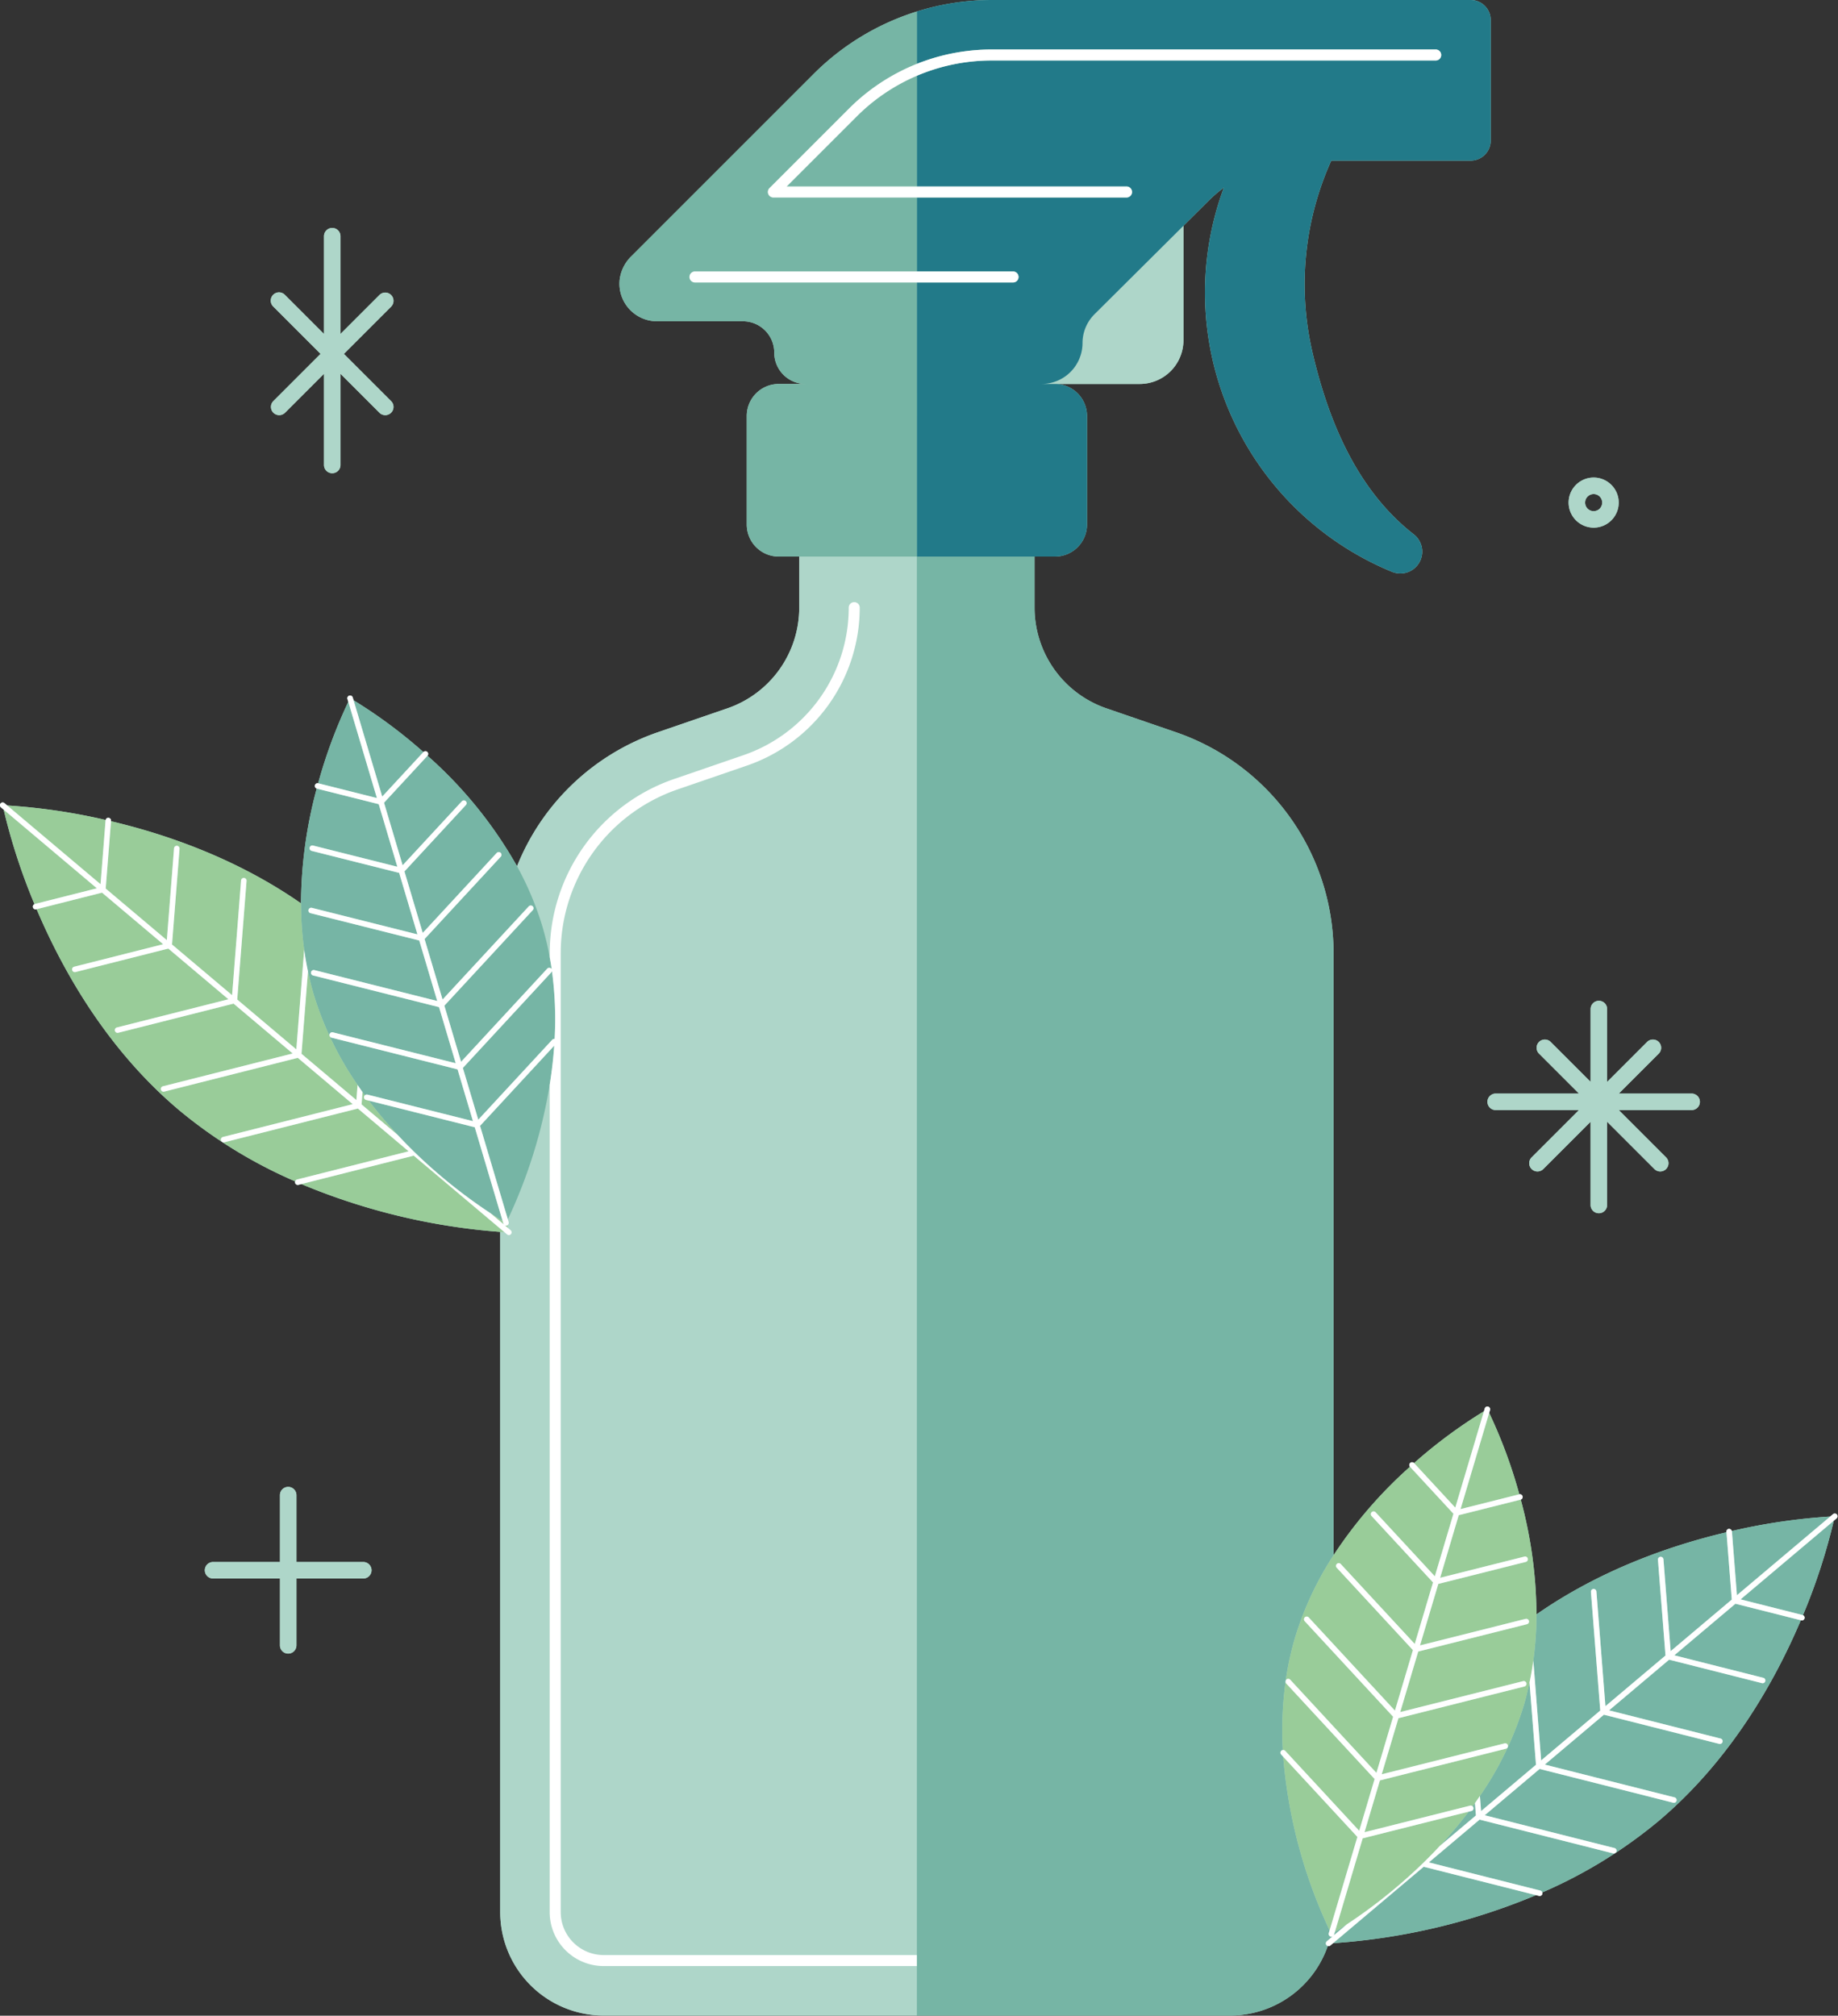 <?xml version="1.0" encoding="UTF-8"?><svg xmlns="http://www.w3.org/2000/svg" xmlns:xlink="http://www.w3.org/1999/xlink" height="366.5" preserveAspectRatio="xMidYMid meet" version="1.0" viewBox="-0.0 -0.0 334.2 366.5" width="334.2" zoomAndPan="magnify"><rect x="-0.0" y="-0.0" width="334.2" height="366.5" fill="#333333" stroke="none"/><g data-name="Layer 1"><g id="change1_1"><path d="M289.77,95.937a4.553,4.553,0,1,0-4.551-4.552A4.557,4.557,0,0,0,289.77,95.937Zm0-6.105a1.553,1.553,0,1,1-1.551,1.553A1.554,1.554,0,0,1,289.77,89.832Zm-17.813,109H287.1l-7.246-7.246a1.5,1.5,0,1,1,2.121-2.121l7.246,7.246V183.466a1.5,1.5,0,0,1,3,0v13.247l7.246-7.246a1.5,1.5,0,1,1,2.121,2.121l-7.246,7.246h13.248a1.5,1.5,0,0,1,0,3H294.337l8.583,8.583a1.5,1.5,0,1,1-2.121,2.121l-8.583-8.583v15.139a1.5,1.5,0,0,1-3,0V203.955l-8.583,8.583a1.5,1.5,0,1,1-2.121-2.121l8.583-8.583H271.957a1.5,1.5,0,0,1,0-3Zm-204.4,86.671a1.5,1.5,0,0,1-1.5,1.5H53.9v12.157a1.5,1.5,0,0,1-3,0V287.005H38.741a1.5,1.5,0,1,1,0-3H50.9V271.848a1.5,1.5,0,0,1,3,0v12.157H66.056A1.5,1.5,0,0,1,67.556,285.505ZM49.691,72.937l8.6-8.6-8.6-8.6a1.5,1.5,0,1,1,2.121-2.121l7.1,7.1V42.945a1.5,1.5,0,0,1,3,0V60.719l7.1-7.1a1.5,1.5,0,0,1,2.121,2.121l-8.6,8.6,8.6,8.6a1.5,1.5,0,0,1-2.121,2.121l-7.1-7.1v16.58a1.5,1.5,0,0,1-3,0V67.961l-7.1,7.1a1.5,1.5,0,0,1-2.121-2.121ZM333.926,276.081l-.494.417a109.757,109.757,0,0,1-5.605,17.177.491.491,0,0,1,.288.571.5.5,0,0,1-.484.378.47.47,0,0,1-.122-.016l-.068-.017c-4.793,11.3-12.866,25.538-25.869,36.507a86.948,86.948,0,0,1-21.145,12.98.476.476,0,0,1,.014.265.5.5,0,0,1-.484.378.47.47,0,0,1-.122-.016l-.535-.135a115.751,115.751,0,0,1-36.913,8.74l-.494.417a.5.5,0,0,1-.323.118.509.509,0,0,1-.143-.031,18.8,18.8,0,0,1-17.756,12.649H109.763a18.81,18.81,0,0,1-18.809-18.81V223.984A116.341,116.341,0,0,1,54.8,215.29l-.535.135a.471.471,0,0,1-.123.015.5.5,0,0,1-.484-.378.485.485,0,0,1,.014-.265,86.913,86.913,0,0,1-21.145-12.979c-13-10.97-21.076-25.208-25.869-36.507l-.067.017a.47.47,0,0,1-.122.016.5.5,0,0,1-.485-.378.491.491,0,0,1,.288-.571,109.63,109.63,0,0,1-5.6-17.177L.178,146.8a.5.5,0,1,1,.644-.764l.493.416a109.7,109.7,0,0,1,17.9,2.637.473.473,0,0,1,.518-.391.5.5,0,0,1,.459.537l-.006.081c10.215,2.416,22.942,6.845,34.546,14.936a81.215,81.215,0,0,1,2.859-20.876.5.5,0,0,1,.259-.964h0a90.217,90.217,0,0,1,5.483-14.8l-.152-.512a.5.5,0,0,1,.959-.285l.152.512a90.149,90.149,0,0,1,12.695,9.419l.009-.01a.5.5,0,0,1,.737.676A77.852,77.852,0,0,1,94.01,157.5a42.482,42.482,0,0,1,25.626-24.371l12.612-4.334a19.366,19.366,0,0,0,13.073-18.316v-9.287H141.6a5.819,5.819,0,0,1-5.82-5.819V75.633a5.82,5.82,0,0,1,5.82-5.82h4.881a5.7,5.7,0,0,1-5.7-5.7,5.7,5.7,0,0,0-5.7-5.7H119.463a6.83,6.83,0,0,1-6.792-7.544,7.162,7.162,0,0,1,2.135-4.284l33.163-33.163A45.9,45.9,0,0,1,180.365,0h87.041a3.646,3.646,0,0,1,3.646,3.646V25.559a3.646,3.646,0,0,1-3.646,3.646H242.063a54.662,54.662,0,0,0-3.371,35.09c3.155,13.4,8.6,25.26,18.42,32.9a3.974,3.974,0,0,1-4.025,6.764,54.9,54.9,0,0,1-30.558-69.84,25.018,25.018,0,0,0-2.8,2.411l-4.547,4.521V61.86a7.954,7.954,0,0,1-7.954,7.953h-15.4a5.82,5.82,0,0,1,5.82,5.82v19.74a5.819,5.819,0,0,1-5.82,5.819h-3.718v9.287a19.366,19.366,0,0,0,13.073,18.316l12.612,4.334a42.491,42.491,0,0,1,28.682,40.185V282.771a81,81,0,0,1,13.893-16.081.5.5,0,0,1,.736-.676l.009.009a90.133,90.133,0,0,1,12.7-9.418l.152-.512a.5.5,0,0,1,.959.285l-.152.512a90.268,90.268,0,0,1,5.482,14.805h0a.5.5,0,0,1,.258.964,81.221,81.221,0,0,1,2.859,20.876c11.6-8.091,24.331-12.521,34.545-14.936l-.006-.081a.5.5,0,0,1,.459-.538.486.486,0,0,1,.518.392,109.577,109.577,0,0,1,17.9-2.637l.493-.417a.5.5,0,0,1,.645.764Z" fill="#aed6c9"/></g><g id="change1_2"><path d="M289.77,95.937a4.553,4.553,0,1,0-4.551-4.552A4.557,4.557,0,0,0,289.77,95.937Zm0-6.105a1.553,1.553,0,1,1-1.551,1.553A1.554,1.554,0,0,1,289.77,89.832Zm19.315,110.5a1.5,1.5,0,0,1-1.5,1.5H294.337l8.583,8.583a1.5,1.5,0,1,1-2.121,2.121l-8.583-8.583v15.139a1.5,1.5,0,0,1-3,0V203.955l-8.583,8.583a1.5,1.5,0,1,1-2.121-2.121l8.583-8.583H271.957a1.5,1.5,0,0,1,0-3H287.1l-7.246-7.246a1.5,1.5,0,1,1,2.121-2.121l7.246,7.246V183.466a1.5,1.5,0,0,1,3,0v13.247l7.246-7.246a1.5,1.5,0,1,1,2.121,2.121l-7.246,7.246h13.248A1.5,1.5,0,0,1,309.085,200.334ZM67.556,285.505a1.5,1.5,0,0,1-1.5,1.5H53.9v12.157a1.5,1.5,0,0,1-3,0V287.005H38.741a1.5,1.5,0,1,1,0-3H50.9V271.848a1.5,1.5,0,0,1,3,0v12.157H66.056A1.5,1.5,0,0,1,67.556,285.505ZM71.127,55.744l-8.6,8.6,8.6,8.6a1.5,1.5,0,0,1-2.121,2.121l-7.1-7.1v16.58a1.5,1.5,0,0,1-3,0V67.961l-7.1,7.1a1.5,1.5,0,0,1-2.121-2.121l8.6-8.6-8.6-8.6a1.5,1.5,0,1,1,2.121-2.121l7.1,7.1V42.945a1.5,1.5,0,0,1,3,0V60.719l7.1-7.1a1.5,1.5,0,0,1,2.121,2.121Zm38.637,301.719h56.953v9H109.763a18.81,18.81,0,0,1-18.809-18.81V223.984c.3.019.547.034.762.045l.494.416a.494.494,0,0,0,.322.119.5.5,0,0,0,.322-.882l-.493-.416c-.032-.142-.071-.311-.113-.489a.494.494,0,0,0,.249-.575l-.152-.512a92.712,92.712,0,0,0,7.609-24.467v150.43A9.82,9.82,0,0,0,109.764,357.463Zm35.557-256.27h21.4v254.27H109.764a7.818,7.818,0,0,1-7.81-7.81V173.314a31.5,31.5,0,0,1,21.257-29.783l12.612-4.334a30.372,30.372,0,0,0,20.5-28.717,1,1,0,1,0-2,0,28.373,28.373,0,0,1-19.148,26.827l-12.612,4.334a33.5,33.5,0,0,0-22.607,31.673v.742a54.228,54.228,0,0,0-1.327-5.587A56.492,56.492,0,0,0,94.01,157.5a42.484,42.484,0,0,1,25.626-24.371l12.612-4.334a19.366,19.366,0,0,0,13.073-18.316Zm53.7-44.07,16.165-16.071V61.86a7.954,7.954,0,0,1-7.954,7.953H189.407a7.454,7.454,0,0,0,7.424-7.425A7.425,7.425,0,0,1,199.021,57.123Z" fill="#aed6c9"/></g><g id="change2_1"><path d="M271.052,3.647V25.559a3.646,3.646,0,0,1-3.646,3.646H242.063a54.662,54.662,0,0,0-3.371,35.09c3.155,13.4,8.6,25.26,18.42,32.9a3.974,3.974,0,0,1-4.025,6.764,54.9,54.9,0,0,1-30.558-69.84,25.018,25.018,0,0,0-2.8,2.411l-4.547,4.521L199.021,57.123a7.425,7.425,0,0,0-2.19,5.265,7.454,7.454,0,0,1-7.424,7.425h2.424a5.82,5.82,0,0,1,5.82,5.82v19.74a5.82,5.82,0,0,1-5.82,5.82H166.717V51.359H184.2a1,1,0,0,0,0-2H166.717V35.906h38.116a1,1,0,0,0,0-2H166.717V13.774A34.737,34.737,0,0,1,180.365,11h80.687a1,1,0,0,0,0-2H180.365a36.768,36.768,0,0,0-13.648,2.611V2.087A45.791,45.791,0,0,1,180.365,0h87.041A3.646,3.646,0,0,1,271.052,3.647Z" fill="#227a89"/></g><g id="change3_1"><path d="M166.717,91.385v9.808H141.6a5.82,5.82,0,0,1-5.82-5.82V75.633a5.82,5.82,0,0,1,5.82-5.82h4.881a5.7,5.7,0,0,1-5.7-5.7,5.7,5.7,0,0,0-5.7-5.7H119.463a6.83,6.83,0,0,1-6.792-7.544,7.162,7.162,0,0,1,2.135-4.284l33.163-33.163A45.815,45.815,0,0,1,166.717,2.087v9.524a36.742,36.742,0,0,0-12.384,8.172L139.917,34.2a1,1,0,0,0,.707,1.707h26.093V49.359H126.371a1,1,0,0,0,0,2h40.346V91.385Zm0-57.479V13.774a34.782,34.782,0,0,0-10.97,7.423L143.038,33.906ZM76.985,136.743a90.149,90.149,0,0,0-12.695-9.419L69.5,144.837ZM73.21,157.329l10.768-11.638a.5.5,0,1,1,.735.679L73.542,158.445l3.324,11.179,13.446-14.535a.5.5,0,0,1,.735.68L77.2,170.74l3.27,11,10.6-11.457,5.072-5.482a.5.5,0,0,1,.734.68l-5.89,6.366L80.8,182.852l3.035,10.206,7.121-7.7,8.55-9.243a.491.491,0,0,1,.45-.143.483.483,0,0,1,.257.116.513.513,0,0,1,.107.148c-.106-.726-.229-1.454-.364-2.182a54.228,54.228,0,0,0-1.327-5.587A56.492,56.492,0,0,0,94.01,157.5a77.852,77.852,0,0,0-16.279-20.091l0,0-7.9,8.539Zm-9.879-29.72a90.256,90.256,0,0,0-5.483,14.8L68.531,145.1Zm27.623,73.137-3.66,3.955,3.66,12.31,1.391,4.679a92.712,92.712,0,0,0,7.609-24.467c.369-2.281.654-4.655.824-7.1l-.824.89Zm9.284-23.949-.284.307-9,9.729-6.79,7.34,2.8,9.413,3.991-4.314,9-9.728.455-.492a.487.487,0,0,1,.437-.146,64.725,64.725,0,0,0-.49-12.372A.492.492,0,0,1,100.238,176.8Zm-13.8,28.531-.109-.364-.05-.013-9.833-2.472-.984-.247-8.4-2.112a79.421,79.421,0,0,0,5.231,6.213q1.317,1.415,2.635,2.714c.284.28.567.558.85.829A94.88,94.88,0,0,0,89.2,220.6c.7.462,1.3.835,1.752,1.113.16.1.307.188.432.262l-.432-1.453Zm-9.913-3.861,9.252,2.326.221.056-2.8-9.413-2.373-.6-3.63-.913-.983-.247-9.639-2.424-.983-.247-5.3-1.333a.5.5,0,0,1,.244-.971L65.67,189l.983.248,9.638,2.423.983.247,2.864.72,2.729.686-3.034-10.2-7.3-1.837-5.15-1.294-.983-.248-9.476-2.382a.5.5,0,0,1,.244-.971l9.312,2.341.983.248,4.048,1.018L79.5,182l-3.269-11-18.688-4.7-1.084-.273a.5.5,0,0,1-.363-.607.493.493,0,0,1,.07-.148.5.5,0,0,1,.537-.215l19.2,4.826-3.324-11.18-15.908-4a.5.5,0,0,1,.244-.971l15.333,3.855-3.382-11.377L57.6,143.384l-.015-.007a81.221,81.221,0,0,0-2.859,20.876,62.828,62.828,0,0,0,.577,8.414q.273,1.977.691,3.964c.3,1.4.636,2.8,1.052,4.2a59.244,59.244,0,0,0,7.971,16.438c.3.438.595.876.9,1.3.14.195.284.383.424.577a.5.5,0,0,1,.457-.125l8.74,2.2ZM279.281,320.876l-1.175-14.964c-.3,1.4-.636,2.8-1.052,4.2a59.284,59.284,0,0,1-7.97,16.438l.215,2.748Zm-11.1,6.975c-.14.2-.284.385-.425.578a.486.486,0,0,1,.151.237.5.5,0,0,1-.363.608l-.5.126a79.245,79.245,0,0,1-5.232,6.213l6.547-5.523Zm22.784-16.835-1.695-21.57a.5.5,0,0,1,.459-.537.506.506,0,0,1,.538.459l1.639,20.855,10.921-9.214L301.462,283.6a.5.5,0,0,1,1-.078l1.311,16.691,11.112-9.375-.962-12.243c-10.214,2.416-22.941,6.845-34.545,14.936a62.8,62.8,0,0,1-.577,8.413l1.424,18.135Zm24.855-20.969,16.966-14.313a109.7,109.7,0,0,0-17.9,2.637.485.485,0,0,1,.019.068ZM242.387,353.31a115.721,115.721,0,0,0,36.913-8.74l-20.433-5.164Zm-.444-1.2-.013-.008a.415.415,0,0,1-.075-.04.493.493,0,0,1-.249-.574l.153-.513a91.372,91.372,0,0,1-8.433-31.563l-.367-.4a.5.5,0,0,1,.027-.707.492.492,0,0,1,.271-.119,64.738,64.738,0,0,1,.49-12.373.5.5,0,0,1,.038-.293,54.833,54.833,0,0,1,1.692-7.77,58.471,58.471,0,0,1,7-14.979V173.314A42.492,42.492,0,0,0,213.8,133.129l-12.612-4.334a19.366,19.366,0,0,1-13.073-18.316v-9.286h-21.4v265.27h56.954a18.8,18.8,0,0,0,17.756-12.649.486.486,0,0,1-.239-.147.5.5,0,0,1,.06-.7l.494-.417.093-.078.5-.425a.491.491,0,0,1-.252.083A.548.548,0,0,1,241.943,352.106Zm2.958-2.225c-.952.623-1.7,1.086-2.183,1.375l-.153.513a.485.485,0,0,1-.143.2Zm71.587-59.088,11.265,2.847a.457.457,0,0,1,.074.035,109.722,109.722,0,0,0,5.605-17.177Zm-12.053,10.168,16.184,4.091a.5.5,0,0,1-.122.984.515.515,0,0,1-.122-.015l-16.88-4.266-10.921,9.213,20.272,5.125a.5.5,0,0,1-.122.984.515.515,0,0,1-.122-.015l-20.968-5.3-10.746,9.067,23.594,5.963a.5.5,0,0,1-.122.985.47.47,0,0,1-.122-.016l-24.29-6.139-9.983,8.421,23.6,5.964a.5.5,0,0,1-.123.984.515.515,0,0,1-.122-.015l-24.291-6.139-9.218,7.777,20.272,5.123a.491.491,0,0,1,.348.342A86.975,86.975,0,0,0,301.572,331.1c13-10.97,21.076-25.209,25.869-36.508l-11.893-3Z" fill="#76b5a5"/></g><g id="change4_1"><path d="M72.291,206.333l-6.546-5.523.175-2.239c.14.195.284.383.424.577a.491.491,0,0,0-.151.238.5.5,0,0,0,.364.607l.5.127A79.421,79.421,0,0,0,72.291,206.333ZM31.645,154.244a.5.5,0,0,1,1,.078l-1.368,17.406L42.2,180.943l1.638-20.855a.492.492,0,0,1,.537-.459.5.5,0,0,1,.459.537l-1.694,21.57L53.881,190.8l1.425-18.134a62.828,62.828,0,0,1-.577-8.414c-11.6-8.091-24.331-12.52-34.546-14.936l-.962,12.243,11.112,9.375Zm-12.452-5.086a.527.527,0,0,1,.019-.068,109.7,109.7,0,0,0-17.9-2.637l16.966,14.313ZM64.8,200.016l.216-2.748a59.244,59.244,0,0,1-7.971-16.438c-.416-1.4-.756-2.8-1.052-4.2L54.822,191.6Zm10.432,10.109L54.8,215.29a116.341,116.341,0,0,0,36.15,8.694c.3.019.547.034.762.045l-.762-.643Zm-10.159-8.57-24.29,6.139a.47.47,0,0,1-.122.016.5.5,0,0,1-.122-.984l23.594-5.965-9.982-8.421-24.291,6.14a.515.515,0,0,1-.122.015.5.5,0,0,1-.122-.984l23.6-5.964L42.47,182.481,21.5,187.78a.47.47,0,0,1-.122.016.5.5,0,0,1-.122-.984l20.272-5.124-10.923-9.215-16.879,4.266a.47.47,0,0,1-.122.016.5.5,0,0,1-.122-.984l16.183-4.091-11.112-9.375L6.662,165.311c4.793,11.3,12.867,25.537,25.869,36.507A86.913,86.913,0,0,0,53.676,214.8a.493.493,0,0,1,.348-.341L74.3,209.332ZM.672,147.218a109.63,109.63,0,0,0,5.6,17.177.577.577,0,0,1,.075-.036l11.264-2.847Zm91.011,75.475a.484.484,0,0,1-.145-.206l-.152-.512c-.125-.074-.272-.164-.432-.262-.456-.278-1.047-.651-1.752-1.113l1.752,1.478Zm.477.131a.509.509,0,0,1-.142.021.49.49,0,0,1-.254-.084l.6.5c-.032-.142-.071-.311-.113-.489A.464.464,0,0,1,92.16,222.824Zm177.654,33.781a90.133,90.133,0,0,0-12.7,9.418l7.489,8.095ZM242.48,329.3l-9.154-9.895a91.372,91.372,0,0,0,8.433,31.563l.667-2.244,4.383-14.744ZM276.255,271.7a90.268,90.268,0,0,0-5.482-14.805l-5.2,17.491Zm.26.964-.014.006-11.26,2.831-3.382,11.377,15.332-3.855a.5.5,0,1,1,.245.97l-15.909,4L258.2,299.168l19.2-4.827a.5.5,0,0,1,.537.216.477.477,0,0,1,.071.147.5.5,0,0,1-.363.608l-1.083.272-18.688,4.7-3.269,11,7.992-2.009,4.049-1.018.983-.247,9.31-2.341a.5.5,0,0,1,.245.971l-9.476,2.382-.983.247-5.149,1.3-7.3,1.836L251.237,322.6l2.728-.686,2.863-.72.983-.247,9.64-2.424.983-.248,5.138-1.292a.5.5,0,1,1,.244.971l-5.3,1.334-.983.247-9.639,2.424-.983.247-3.629.912-2.374.6-2.8,9.414.22-.055,9.252-2.327.983-.247,8.74-2.2a.493.493,0,0,1,.456.126c.141-.193.285-.382.425-.578.305-.426.6-.865.9-1.3a59.284,59.284,0,0,0,7.97-16.438c.416-1.4.756-2.8,1.052-4.2q.418-1.986.691-3.965a62.8,62.8,0,0,0,.577-8.413A81.207,81.207,0,0,0,276.515,272.659ZM242.48,327.83l4.661,5.037,2.8-9.413-7.46-8.063-8.615-9.313a.491.491,0,0,1-.118-.265,64.738,64.738,0,0,0-.49,12.373.493.493,0,0,1,.436.146ZM234.6,305.4l7.88,8.518,7.791,8.421,3.034-10.205-10.825-11.7-5.25-5.675a.5.5,0,0,1,.735-.68l4.515,4.881,11.157,12.059,3.269-11L243.057,285.05a.5.5,0,1,1,.734-.68L257.238,298.9l3.323-11.179-11.17-12.075a.5.5,0,1,1,.734-.68l10.768,11.639,3.382-11.376-7.9-8.541,0,0a81,81,0,0,0-13.893,16.081,58.471,58.471,0,0,0-7,14.979,54.833,54.833,0,0,0-1.692,7.77.516.516,0,0,1,.108-.149A.5.5,0,0,1,234.6,305.4Zm23.058,26.361-9.833,2.473-.05.012-.107.359-4.95,16.652c.482-.289,1.231-.752,2.183-1.375a94.954,94.954,0,0,0,13.426-10.724c.283-.272.567-.55.85-.829q1.317-1.3,2.635-2.715a79.245,79.245,0,0,0,5.232-6.213l-8.4,2.113Z" fill="#9c9"/></g><g id="change5_1"><path d="M101.954,347.653V173.314a31.5,31.5,0,0,1,21.257-29.783l12.612-4.334a30.372,30.372,0,0,0,20.5-28.717,1,1,0,1,0-2,0,28.373,28.373,0,0,1-19.148,26.827l-12.612,4.334a33.5,33.5,0,0,0-22.607,31.673v.742c.135.728.258,1.456.364,2.182a.513.513,0,0,0-.107-.148.483.483,0,0,0-.257-.116.491.491,0,0,0-.45.143l-8.55,9.243-7.121,7.7L80.8,182.852l10.185-11.009,5.89-6.366a.5.5,0,0,0-.734-.68l-5.072,5.482-10.6,11.457-3.27-11,13.85-14.971a.5.5,0,0,0-.735-.68L76.866,169.624l-3.324-11.179L84.713,146.37a.5.5,0,1,0-.735-.679L73.21,157.329l-3.382-11.377,7.9-8.539,0,0a.5.5,0,0,0-.737-.675l-.009.009L69.5,144.837,64.29,127.324l-.152-.512a.5.5,0,0,0-.959.285l.152.512,5.2,17.491-10.683-2.686h0a.5.5,0,0,0-.259.964l.015.007,11.26,2.831,3.382,11.377-15.333-3.855a.5.5,0,0,0-.244.971l15.908,4,3.324,11.18-19.2-4.826a.5.5,0,0,0-.537.215.493.493,0,0,0-.07.148.5.5,0,0,0,.363.607l1.084.273L76.232,171,79.5,182l-7.993-2.009-4.048-1.018-.983-.248-9.312-2.341a.5.5,0,0,0-.244.971l9.476,2.382.983.248,5.15,1.294,7.3,1.837,3.034,10.2-2.729-.686-2.864-.72-.983-.247-9.638-2.423L65.67,189,60.531,187.7a.5.5,0,0,0-.244.971l5.3,1.333.983.247,9.639,2.424.983.247,3.63.913,2.373.6,2.8,9.413-.221-.056-9.252-2.326-.983-.247-8.74-2.2a.526.526,0,0,0-.608.363.5.5,0,0,0,.364.607l.5.127,8.4,2.112.984.247,9.833,2.472.05.013.109.364,4.517,15.194.432,1.453.152.512a.484.484,0,0,0,.145.206l-.729-.615L89.2,220.6a94.88,94.88,0,0,1-13.426-10.724c-.283-.271-.566-.549-.85-.829q-1.315-1.3-2.635-2.714l-6.546-5.523.175-2.239c-.305-.427-.6-.865-.9-1.3l-.216,2.748L54.822,191.6,56,176.631q-.418-1.986-.691-3.964L53.881,190.8l-10.745-9.065,1.694-21.57a.5.5,0,0,0-.459-.537.492.492,0,0,0-.537.459L42.2,180.943l-10.922-9.215,1.368-17.406a.5.5,0,0,0-1-.078l-1.312,16.691L19.221,161.56l.962-12.243.006-.081a.5.5,0,0,0-.459-.537.473.473,0,0,0-.518.391.527.527,0,0,0-.019.068l-.912,11.608L1.315,146.453l-.493-.416a.5.5,0,1,0-.644.764l.494.417,16.943,14.294L6.351,164.359a.577.577,0,0,0-.075.036.491.491,0,0,0-.288.571.5.5,0,0,0,.485.378.47.47,0,0,0,.122-.016l.067-.017,11.893-3.006,11.112,9.375-16.183,4.091a.5.5,0,0,0,.122.984.47.47,0,0,0,.122-.016l16.879-4.266,10.923,9.215-20.272,5.124a.5.5,0,0,0,.122.984.47.47,0,0,0,.122-.016l20.968-5.3,10.745,9.066-23.6,5.964a.5.5,0,0,0,.122.984.515.515,0,0,0,.122-.015l24.291-6.14,9.982,8.421-23.594,5.965a.5.5,0,0,0,.122.984.47.47,0,0,0,.122-.016l24.29-6.139,9.219,7.777-20.272,5.124a.522.522,0,0,0-.362.607.5.5,0,0,0,.484.378.472.472,0,0,0,.123-.016l.535-.135,20.432-5.165,15.718,13.261.762.643.494.416a.494.494,0,0,0,.322.119.5.5,0,0,0,.322-.882l-.493-.416-.6-.5a.49.49,0,0,0,.254.084.509.509,0,0,0,.142-.021.464.464,0,0,0,.088-.047.494.494,0,0,0,.249-.575l-.152-.512-1.391-4.679-3.66-12.31,3.66-3.955,9-9.729.824-.89c-.17,2.441-.455,4.815-.824,7.1v150.43a9.82,9.82,0,0,0,9.81,9.81h56.953v-2H109.764A7.818,7.818,0,0,1,101.954,347.653Zm-1.545-158.6-.455.492-9,9.728-3.991,4.314-2.8-9.413,6.79-7.34,9-9.729.284-.307a.492.492,0,0,0,.118-.263,64.725,64.725,0,0,1,.49,12.372A.487.487,0,0,0,100.409,189.052ZM185.2,50.359a1,1,0,0,1-1,1H126.371a1,1,0,0,1,0-2H184.2A1,1,0,0,1,185.2,50.359Zm20.637-15.453a1,1,0,0,1-1,1H140.624a1,1,0,0,1-.707-1.707l14.416-14.416A36.676,36.676,0,0,1,180.365,9h80.687a1,1,0,0,1,0,2H180.365a34.675,34.675,0,0,0-24.618,10.2L143.038,33.906h61.795A1,1,0,0,1,205.833,34.906ZM333.926,276.081l-.494.417-16.944,14.3,11.265,2.847a.457.457,0,0,1,.074.035.492.492,0,0,1,.288.571.5.5,0,0,1-.484.378.515.515,0,0,1-.122-.015l-.068-.018-11.893-3-11.113,9.375,16.184,4.091a.5.5,0,0,1-.122.984.515.515,0,0,1-.122-.015l-16.88-4.266-10.921,9.213,20.272,5.125a.5.5,0,0,1-.122.984.515.515,0,0,1-.122-.015l-20.968-5.3-10.746,9.067,23.594,5.963a.5.5,0,0,1-.122.985.47.47,0,0,1-.122-.016l-24.29-6.139-9.983,8.421,23.6,5.964a.5.5,0,0,1-.123.984.515.515,0,0,1-.122-.015l-24.291-6.139-9.218,7.777,20.272,5.123a.491.491,0,0,1,.348.342.476.476,0,0,1,.014.265.5.5,0,0,1-.484.378.47.47,0,0,1-.122-.016l-.535-.135-20.433-5.164-16.48,13.9-.494.417a.5.5,0,0,1-.323.118.509.509,0,0,1-.143-.031.486.486,0,0,1-.239-.147.5.5,0,0,1,.06-.7l.494-.417.093-.078.5-.425a.491.491,0,0,1-.252.083.548.548,0,0,1-.143-.02l-.013-.008a.415.415,0,0,1-.075-.04.493.493,0,0,1-.249-.574l.153-.513.667-2.244,4.383-14.744-4.329-4.68-9.154-9.895-.367-.4a.5.5,0,0,1,.027-.707.526.526,0,0,1,.707.027l8.787,9.5,4.661,5.037,2.8-9.413-7.46-8.063-8.615-9.313a.491.491,0,0,1-.118-.265c.014-.1.024-.195.038-.293a.516.516,0,0,1,.108-.149.5.5,0,0,1,.707.028l7.88,8.518,7.791,8.421,3.034-10.205-10.825-11.7-5.25-5.675a.5.5,0,0,1,.735-.68l4.515,4.881,11.157,12.059,3.269-11L243.057,285.05a.5.5,0,1,1,.734-.68L257.238,298.9l3.323-11.179-11.17-12.075a.5.5,0,1,1,.734-.68l10.768,11.639,3.382-11.376-7.9-8.541,0,0a.5.5,0,0,1,.736-.676l.009.009,7.489,8.095,5.207-17.513.152-.512a.5.5,0,0,1,.959.285l-.152.512-5.2,17.491,10.682-2.686h0a.5.5,0,0,1,.258.965l-.014.006-11.26,2.831-3.382,11.377,15.332-3.855a.5.5,0,1,1,.245.97l-15.909,4L258.2,299.168l19.2-4.827a.5.5,0,0,1,.537.216.477.477,0,0,1,.071.147.5.5,0,0,1-.363.608l-1.083.272-18.688,4.7-3.269,11,7.992-2.009,4.049-1.018.983-.247,9.31-2.341a.5.5,0,0,1,.245.971l-9.476,2.382-.983.247-5.149,1.3-7.3,1.836L251.237,322.6l2.728-.686,2.863-.72.983-.247,9.64-2.424.983-.248,5.138-1.292a.5.5,0,1,1,.244.971l-5.3,1.334-.983.247-9.639,2.424-.983.247-3.629.912-2.374.6-2.8,9.414.22-.055,9.252-2.327.983-.247,8.74-2.2a.493.493,0,0,1,.456.126.486.486,0,0,1,.151.237.5.5,0,0,1-.363.608l-.5.126-8.4,2.113-.984.247-9.833,2.473-.05.012-.107.359-4.95,16.652-.153.513a.485.485,0,0,1-.143.2l2.479-2.092a94.954,94.954,0,0,0,13.426-10.724c.283-.272.567-.55.85-.829q1.317-1.3,2.635-2.715l6.547-5.523-.176-2.239c.305-.426.6-.865.9-1.3l.215,2.748,9.982-8.421-1.175-14.964q.418-1.986.691-3.965l1.424,18.135,10.746-9.066-1.695-21.57a.5.5,0,0,1,.459-.537.506.506,0,0,1,.538.459l1.639,20.855,10.921-9.214L301.462,283.6a.5.5,0,0,1,1-.078l1.311,16.691,11.112-9.375-.962-12.243-.006-.081a.5.5,0,0,1,.459-.537.582.582,0,0,1,.537.459l.913,11.608,16.966-14.313.493-.416a.5.5,0,1,1,.645.763Z" fill="#fff"/></g></g></svg>